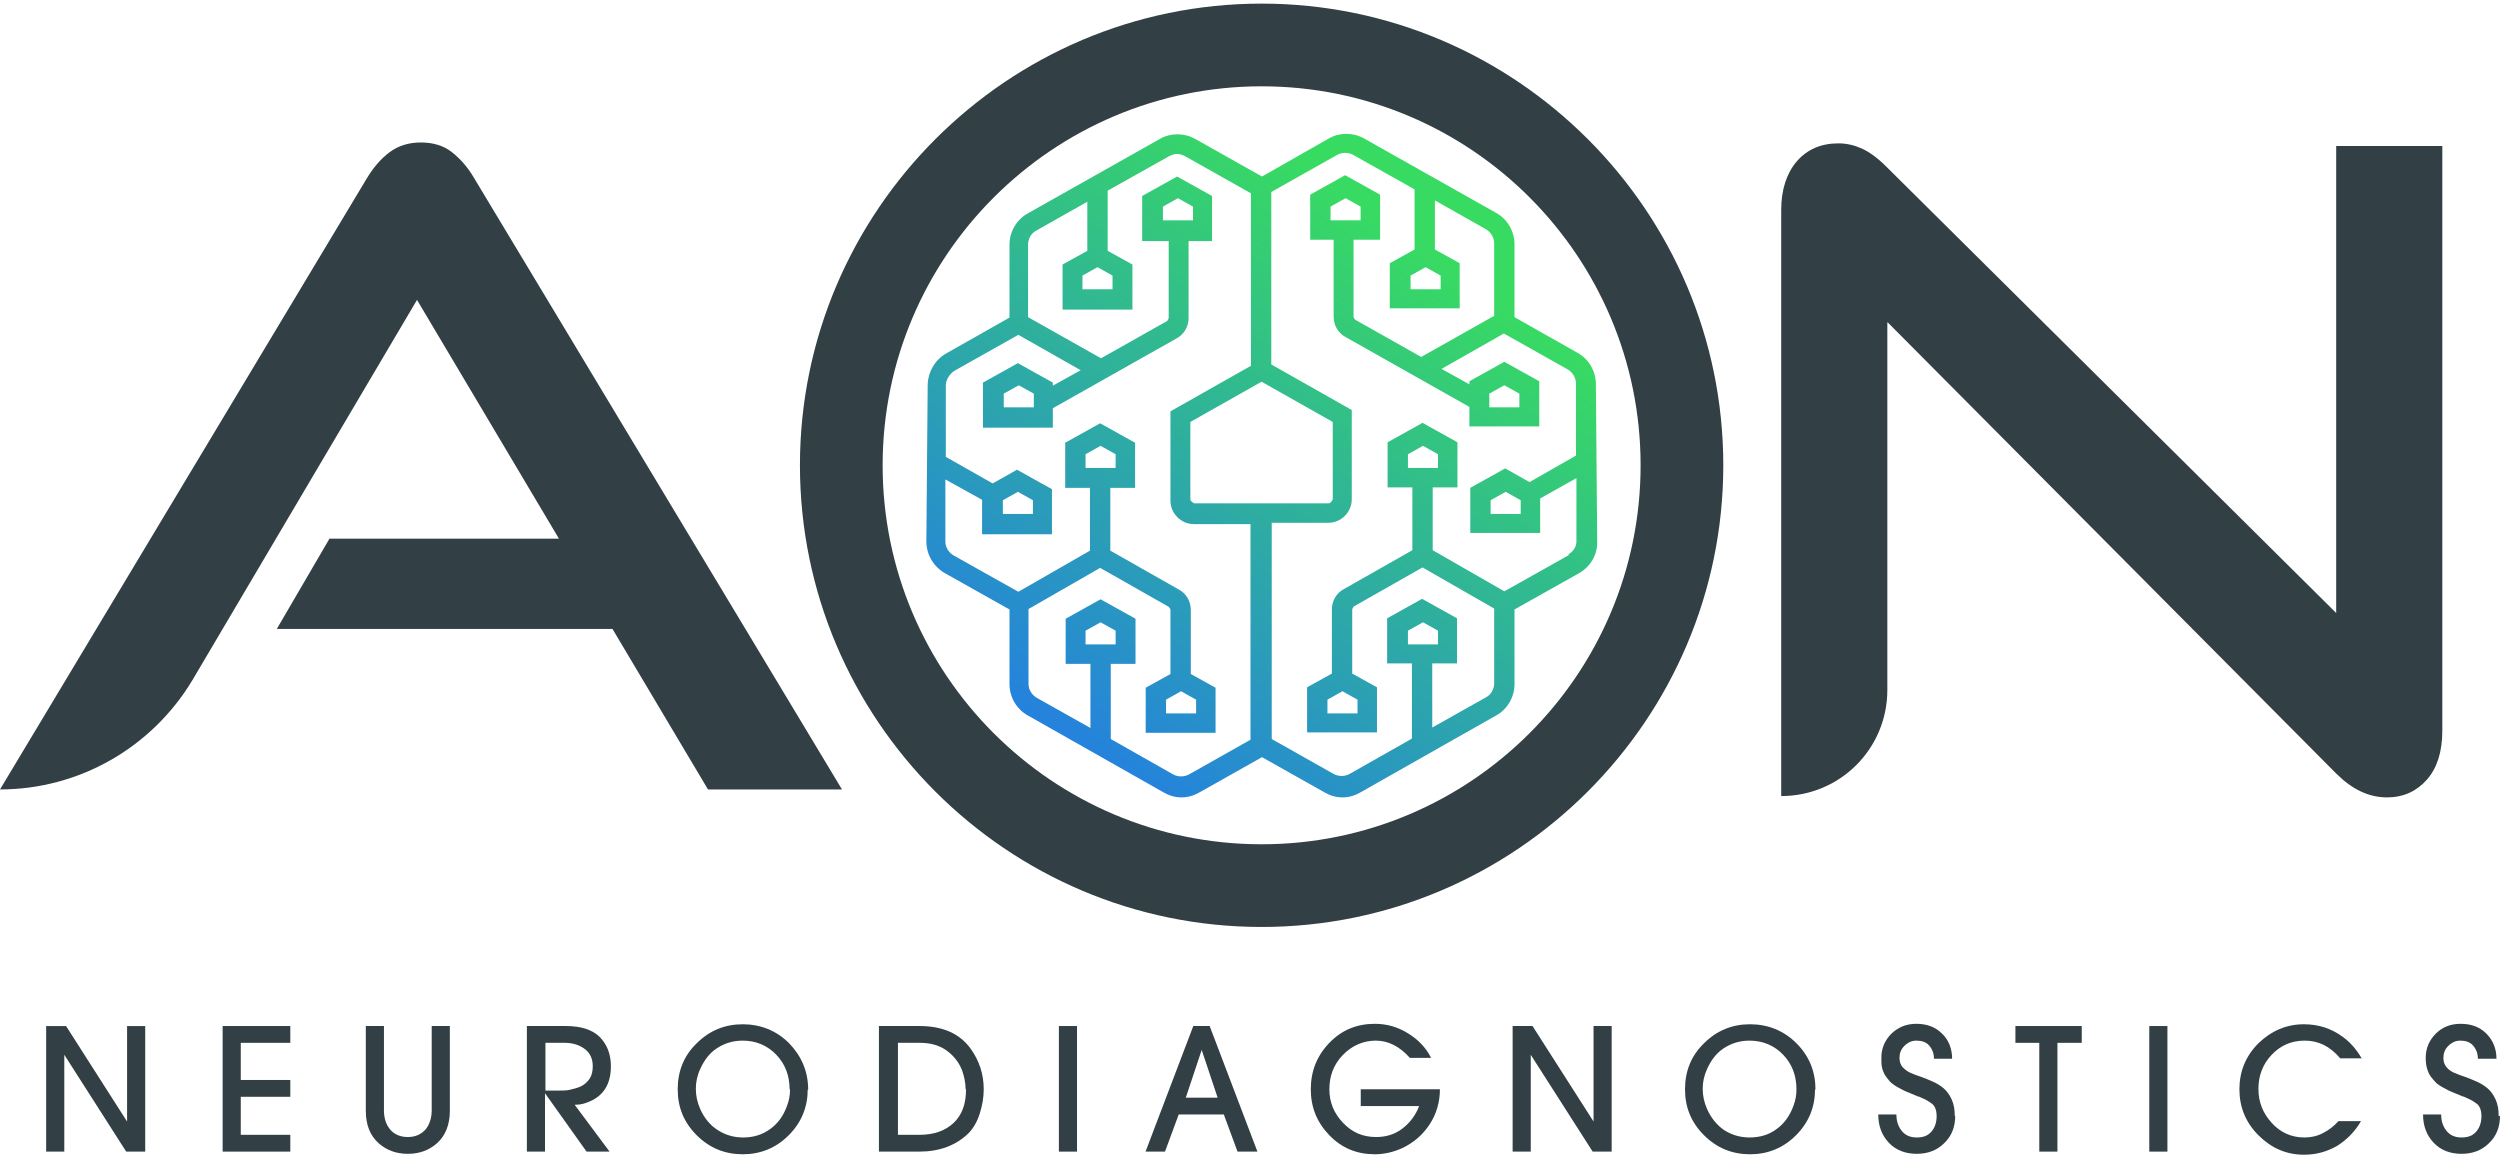 <?xml version="1.0" encoding="UTF-8"?> <svg xmlns="http://www.w3.org/2000/svg" width="300" height="139" viewBox="0 0 300 139" fill="none"><path d="M17.426 138.194H15.144L7.715 126.573V138.194H5.539V123.124H7.927L15.25 134.586V123.124H17.426V138.194Z" fill="#323F44"></path><path d="M34.836 138.194H26.717V123.123H34.836V125.14H28.892V129.597H34.836V131.614H28.892V136.177H34.836V138.194Z" fill="#323F44"></path><path d="M53.981 133.312C53.981 134.957 53.45 136.284 52.442 137.186C51.487 138.035 50.319 138.459 48.94 138.459C47.56 138.459 46.392 138.035 45.437 137.186C44.429 136.284 43.898 135.01 43.898 133.312V123.123H46.074V133.259C46.074 134.214 46.34 134.957 46.817 135.541C47.295 136.124 48.038 136.443 48.94 136.443C49.842 136.443 50.532 136.124 51.062 135.541C51.54 134.957 51.805 134.161 51.805 133.259V123.123H53.981V133.312Z" fill="#323F44"></path><path d="M73.307 127.952C73.307 130.181 72.352 131.614 70.442 132.303C69.911 132.516 69.433 132.569 68.956 132.569L73.148 138.194H70.388L65.4 131.189V138.194H63.225V123.123H67.894C69.699 123.123 71.025 123.548 71.927 124.397C72.829 125.299 73.307 126.466 73.307 127.952ZM71.131 127.952C71.131 127.05 70.813 126.36 70.176 125.883C69.54 125.405 68.743 125.14 67.788 125.14H65.453V130.871H66.939C67.47 130.871 68.001 130.871 68.425 130.765C68.85 130.658 69.327 130.552 69.752 130.34C70.176 130.128 70.495 129.809 70.76 129.438C71.025 129.013 71.131 128.536 71.131 127.952Z" fill="#323F44"></path><path d="M96.927 130.712C96.927 132.835 96.184 134.692 94.645 136.231C93.106 137.77 91.249 138.513 89.126 138.513C87.003 138.513 85.146 137.77 83.607 136.231C82.068 134.692 81.325 132.888 81.325 130.712C81.325 128.537 82.068 126.679 83.607 125.193C85.146 123.655 87.003 122.912 89.126 122.912C91.249 122.912 93.159 123.655 94.698 125.193C96.184 126.732 96.98 128.59 96.98 130.765L96.927 130.712ZM94.751 130.712C94.751 129.067 94.22 127.688 93.159 126.573C92.098 125.459 90.718 124.875 89.126 124.875C87.958 124.875 86.95 125.193 86.048 125.777C85.146 126.361 84.509 127.21 84.032 128.271C83.66 129.067 83.501 129.863 83.501 130.659C83.501 131.455 83.66 132.251 84.032 133.1C84.509 134.162 85.199 135.011 86.101 135.594C87.003 136.178 88.011 136.497 89.179 136.497C90.4 136.497 91.461 136.178 92.416 135.488C93.371 134.798 94.008 133.896 94.433 132.729C94.698 132.039 94.804 131.402 94.804 130.712H94.751Z" fill="#323F44"></path><path d="M118.047 130.712C118.047 131.667 117.888 132.622 117.57 133.63C117.251 134.638 116.774 135.434 116.19 136.018C114.704 137.451 112.741 138.194 110.3 138.194H105.471V123.123H110.353C113.112 123.123 115.182 124.025 116.508 125.883C117.517 127.315 118.047 128.907 118.047 130.712ZM115.872 130.712C115.872 129.969 115.712 129.173 115.447 128.43C115.023 127.368 114.333 126.572 113.484 125.989C112.635 125.405 111.573 125.14 110.406 125.14H107.753V136.177H110.353C112.051 136.177 113.431 135.7 114.439 134.745C115.447 133.789 115.925 132.463 115.925 130.712H115.872Z" fill="#323F44"></path><path d="M129.242 138.194H127.066V123.123H129.242V138.194Z" fill="#323F44"></path><path d="M150.837 138.194H148.503L146.858 133.736H141.445L139.8 138.194H137.465L143.196 123.123H145.159L150.891 138.194H150.837ZM146.115 131.72L144.204 125.989L142.294 131.72H146.168H146.115Z" fill="#323F44"></path><path d="M172.79 130.712C172.79 132.251 172.366 133.683 171.57 134.904C170.774 136.124 169.712 137.08 168.28 137.769C167.218 138.247 166.104 138.512 164.989 138.512C162.814 138.512 161.01 137.77 159.524 136.231C158.038 134.692 157.295 132.887 157.295 130.712C157.295 128.536 158.038 126.679 159.524 125.14C161.01 123.601 162.814 122.858 164.989 122.858C166.422 122.858 167.696 123.229 168.916 123.972C170.137 124.715 171.092 125.67 171.729 126.944H169.182C167.961 125.564 166.581 124.874 165.096 124.874C163.61 124.874 162.23 125.458 161.116 126.626C160.001 127.793 159.524 129.173 159.524 130.712C159.524 132.251 160.054 133.577 161.169 134.745C162.283 135.912 163.557 136.443 165.149 136.443C166.316 136.443 167.377 136.125 168.28 135.435C169.182 134.745 169.872 133.843 170.296 132.728H163.291V130.712H172.79Z" fill="#323F44"></path><path d="M193.401 138.194H191.12L183.69 126.572V138.194H181.515V123.123H183.903L191.226 134.585V123.123H193.401V138.194Z" fill="#323F44"></path><path d="M217.804 130.712C217.804 132.835 217.061 134.692 215.522 136.231C213.983 137.77 212.125 138.513 210.003 138.513C207.88 138.513 206.023 137.77 204.484 136.231C202.945 134.692 202.202 132.888 202.202 130.712C202.202 128.536 202.945 126.679 204.484 125.193C206.023 123.654 207.88 122.911 210.003 122.911C212.125 122.911 214.036 123.654 215.575 125.193C217.114 126.732 217.857 128.589 217.857 130.765L217.804 130.712ZM215.575 130.712C215.575 129.067 215.044 127.687 213.983 126.573C212.921 125.458 211.542 124.875 209.95 124.875C208.782 124.875 207.774 125.193 206.872 125.777C205.97 126.36 205.333 127.209 204.855 128.271C204.484 129.067 204.325 129.863 204.325 130.659C204.325 131.455 204.484 132.251 204.855 133.1C205.333 134.161 206.023 135.01 206.872 135.594C207.774 136.178 208.782 136.496 209.95 136.496C211.17 136.496 212.285 136.178 213.187 135.488C214.089 134.851 214.779 133.896 215.203 132.728C215.469 132.038 215.575 131.402 215.575 130.712Z" fill="#323F44"></path><path d="M234.625 133.896C234.625 135.222 234.201 136.337 233.298 137.186C232.449 138.035 231.335 138.459 230.008 138.459C228.682 138.459 227.514 138.035 226.665 137.133C225.816 136.231 225.392 135.116 225.392 133.736H227.567C227.567 134.532 227.78 135.169 228.204 135.7C228.629 136.231 229.212 136.496 230.008 136.496C230.804 136.496 231.335 136.284 231.759 135.806C232.184 135.328 232.396 134.692 232.396 133.949C232.396 133.577 232.343 133.259 232.237 132.994C232.131 132.728 231.972 132.516 231.706 132.357C231.494 132.198 231.229 132.038 231.017 131.932C230.751 131.826 230.486 131.667 230.168 131.561C230.061 131.561 230.008 131.561 230.008 131.508C229.478 131.295 229.106 131.136 228.841 131.03C228.576 130.924 228.257 130.765 227.886 130.553C227.461 130.34 227.196 130.128 226.984 129.969C226.771 129.81 226.612 129.544 226.347 129.226C226.135 128.961 225.975 128.589 225.869 128.218C225.763 127.846 225.763 127.422 225.763 126.944C225.763 125.777 226.188 124.821 226.984 124.025C227.833 123.229 228.788 122.858 229.955 122.858C231.229 122.858 232.237 123.229 233.033 124.025C233.829 124.768 234.254 125.83 234.254 127.05H232.078C232.078 126.413 231.866 125.883 231.494 125.458C231.123 125.034 230.592 124.874 229.955 124.874C229.425 124.874 228.947 125.087 228.522 125.511C228.098 125.936 227.939 126.413 227.939 126.944C227.939 127.369 228.045 127.74 228.31 128.058C228.576 128.324 228.894 128.589 229.265 128.748C229.637 128.907 230.061 129.067 230.539 129.226C231.017 129.385 231.494 129.597 231.972 129.81C232.449 130.022 232.874 130.287 233.245 130.606C233.617 130.924 233.935 131.349 234.201 131.932C234.466 132.516 234.572 133.153 234.572 133.949L234.625 133.896Z" fill="#323F44"></path><path d="M249.756 125.14H246.891V138.194H244.715V125.14H241.85V123.123H249.81V125.14H249.756Z" fill="#323F44"></path><path d="M260.09 138.194H257.914V123.124H260.09V138.194Z" fill="#323F44"></path><path d="M283.482 126.998H280.829C279.608 125.565 278.228 124.875 276.583 124.875C274.938 124.875 273.665 125.459 272.603 126.573C271.542 127.688 271.011 129.067 271.011 130.659C271.011 132.251 271.542 133.578 272.603 134.745C273.665 135.913 274.991 136.497 276.53 136.497C277.326 136.497 278.069 136.337 278.759 135.966C279.502 135.594 280.086 135.117 280.616 134.533H283.323C282.58 135.807 281.625 136.762 280.457 137.505C279.237 138.195 277.963 138.566 276.477 138.566C274.354 138.566 272.55 137.77 271.011 136.231C269.472 134.692 268.729 132.835 268.729 130.712C268.729 128.59 269.472 126.732 271.011 125.193C272.55 123.708 274.354 122.912 276.477 122.912C278.175 122.912 279.714 123.389 281.094 124.397C281.996 125.034 282.792 125.936 283.429 127.051L283.482 126.998Z" fill="#323F44"></path><path d="M300 133.896C300 135.223 299.576 136.337 298.673 137.186C297.824 138.035 296.71 138.46 295.383 138.46C294.057 138.46 292.889 138.035 292.04 137.133C291.191 136.231 290.767 135.116 290.767 133.737H292.942C292.942 134.533 293.155 135.169 293.579 135.7C294.004 136.231 294.587 136.496 295.383 136.496C296.179 136.496 296.71 136.284 297.135 135.806C297.559 135.329 297.771 134.692 297.771 133.949C297.771 133.578 297.718 133.259 297.612 132.994C297.506 132.728 297.347 132.516 297.081 132.357C296.869 132.198 296.604 132.039 296.392 131.933C296.126 131.826 295.861 131.667 295.543 131.561C295.489 131.561 295.383 131.561 295.383 131.508C294.853 131.296 294.481 131.137 294.216 131.03C293.951 130.924 293.632 130.765 293.261 130.553C292.836 130.341 292.571 130.128 292.359 129.969C292.146 129.757 291.987 129.545 291.722 129.226C291.51 128.961 291.35 128.589 291.244 128.218C291.138 127.846 291.085 127.422 291.085 126.944C291.085 125.777 291.51 124.822 292.306 124.026C293.102 123.23 294.11 122.858 295.277 122.858C296.551 122.858 297.559 123.23 298.355 124.026C299.151 124.822 299.576 125.83 299.576 127.05H297.347C297.347 126.414 297.135 125.883 296.763 125.458C296.392 125.034 295.861 124.875 295.224 124.875C294.693 124.875 294.216 125.087 293.791 125.511C293.367 125.936 293.208 126.414 293.208 126.944C293.208 127.369 293.314 127.74 293.579 128.059C293.844 128.377 294.163 128.589 294.534 128.749C294.906 128.908 295.33 129.067 295.808 129.226C296.285 129.385 296.763 129.598 297.241 129.81C297.718 130.022 298.143 130.287 298.514 130.606C298.886 130.924 299.204 131.349 299.469 131.933C299.735 132.516 299.841 133.153 299.841 133.949L300 133.896Z" fill="#323F44"></path><path d="M84.959 94.733L73.496 75.469H33.219L39.534 64.644H67.075L50.041 35.988L23.084 81.625C18.202 89.744 9.446 94.733 0 94.733L43.992 21.448C44.788 20.121 45.69 19.06 46.751 18.264C47.812 17.468 49.086 17.097 50.519 17.097C51.952 17.097 53.225 17.468 54.233 18.264C55.242 19.06 56.144 20.068 56.94 21.448L101.038 94.733H84.906H84.959Z" fill="#323F44"></path><path d="M226.481 38.695V82.793C226.481 89.85 220.803 95.528 213.745 95.528V25.216C213.745 22.775 214.382 20.811 215.602 19.378C216.823 17.946 218.521 17.203 220.591 17.203C221.599 17.203 222.501 17.415 223.456 17.84C224.358 18.264 225.314 18.954 226.322 19.962L280.343 73.559V17.521H293.079V87.675C293.079 90.222 292.442 92.185 291.221 93.565C290.001 94.945 288.409 95.688 286.445 95.688C284.27 95.688 282.253 94.733 280.343 92.822L226.534 38.695H226.481Z" fill="#323F44"></path><path d="M151.394 111.236C120.828 111.236 95.993 86.348 95.993 55.835C95.993 25.322 120.881 0.434 151.394 0.434C181.907 0.434 206.795 25.322 206.795 55.835C206.795 86.348 181.907 111.236 151.394 111.236ZM151.394 10.357C126.347 10.357 105.916 30.735 105.916 55.835C105.916 80.935 126.294 101.313 151.394 101.313C176.494 101.313 196.872 80.935 196.872 55.835C196.872 30.735 176.494 10.357 151.394 10.357Z" fill="#323F44"></path><path d="M191.505 46.071C191.505 44.532 190.656 43.099 189.329 42.356L181.741 38.058V29.302C181.741 27.763 180.892 26.277 179.512 25.534L163.698 16.619C162.372 15.876 160.727 15.876 159.453 16.619L151.44 21.183L143.427 16.672C142.101 15.929 140.455 15.929 139.182 16.672L123.368 25.587C121.989 26.33 121.139 27.816 121.139 29.355V38.111L113.551 42.409C112.224 43.152 111.375 44.585 111.322 46.124L111.163 64.963C111.163 66.555 112.012 67.987 113.392 68.783L121.139 73.135V82.103C121.139 83.642 121.989 85.127 123.368 85.871L139.659 95.104C140.296 95.475 141.039 95.688 141.782 95.688C142.525 95.688 143.268 95.475 143.905 95.104L151.44 90.859L158.975 95.104C159.612 95.475 160.355 95.688 161.098 95.688C161.841 95.688 162.584 95.475 163.221 95.104L179.512 85.871C180.892 85.127 181.741 83.642 181.741 82.103V73.135L189.488 68.783C190.868 67.987 191.717 66.555 191.664 64.963L191.505 46.124V46.071ZM171.075 32.061L172.879 33.07V34.715H169.27V33.07L171.075 32.061ZM131.7 32.061L133.504 33.07V34.715H129.895V33.07L131.7 32.061ZM150.113 88.736L142.684 92.928C142.101 93.247 141.358 93.247 140.774 92.928L133.292 88.683V79.662H136.263V74.249L132.071 71.914L127.879 74.249V79.662H130.851V87.356L124.43 83.748C123.793 83.376 123.421 82.74 123.421 82.05V73.082L132.018 68.146L140.243 72.816C140.243 72.816 140.455 73.028 140.455 73.188V80.882L137.484 82.527V87.94H145.868V82.527L142.897 80.882V73.188C142.897 72.179 142.366 71.224 141.464 70.747L133.239 66.077V58.541H136.21V53.129L132.018 50.794L127.826 53.129V58.541H130.797V66.077L122.201 71.012L114.453 66.661C113.816 66.289 113.445 65.652 113.445 64.963V57.533L117.849 59.974V64.113H126.234V58.701L122.042 56.366L119.123 58.011L113.498 54.827V46.177C113.551 45.487 113.976 44.85 114.559 44.479L122.201 40.181L129.683 44.426L126.34 46.283V45.912L122.148 43.577L117.956 45.912V51.324H126.34V48.989L141.198 40.605C142.101 40.127 142.631 39.172 142.631 38.164V28.93H145.444V23.518L141.251 21.183L137.059 23.518V28.93H140.243V38.164C140.243 38.164 140.137 38.482 140.031 38.535L132.124 42.993L123.368 38.058V29.355C123.368 28.665 123.74 27.975 124.377 27.657L130.479 24.208V30.098L127.507 31.743V37.156H135.892V31.743L132.92 30.098V22.881L140.296 18.742C140.615 18.583 140.933 18.477 141.251 18.477C141.57 18.477 141.941 18.583 142.207 18.742L150.113 23.199V43.895L140.455 49.361V60.08C140.455 61.619 141.729 62.893 143.268 62.893H150.06V88.842L150.113 88.736ZM130.267 77.327V75.682L132.071 74.674L133.875 75.682V77.327H130.267ZM130.267 56.154V54.508L132.071 53.5L133.875 54.508V56.154H130.267ZM141.729 82.952L143.533 83.96V85.605H139.925V83.96L141.729 82.952ZM120.343 61.672V60.027L122.148 59.019L123.952 60.027V61.672H120.343ZM124.058 47.238V48.883H120.45V47.238L122.254 46.23L124.058 47.238ZM139.553 26.436V24.791L141.358 23.783L143.162 24.791V26.436H139.553ZM150.326 60.399H143.321C143.321 60.399 142.843 60.187 142.843 59.921V50.635L151.387 45.806L159.931 50.635V59.921C159.931 59.921 159.718 60.399 159.453 60.399H150.273H150.326ZM188.268 66.608L180.52 70.959L171.924 66.024V58.488H174.895V53.076L170.703 50.741L166.511 53.076V58.488H169.483V66.024L161.257 70.694C160.355 71.171 159.825 72.126 159.825 73.135V80.829L156.853 82.474V87.887H165.237V82.474L162.266 80.829V73.135C162.266 73.135 162.372 72.816 162.478 72.763L170.703 68.093L179.3 73.028V81.997C179.3 82.686 178.928 83.376 178.291 83.695L171.871 87.303V79.609H174.842V74.196L170.65 71.861L166.458 74.196V79.609H169.429V88.63L161.947 92.875C161.363 93.194 160.621 93.194 160.037 92.875L152.608 88.683V62.734H159.4C160.939 62.734 162.213 61.46 162.213 59.921V49.202L152.555 43.736V23.04L160.461 18.583C161.045 18.264 161.788 18.264 162.372 18.583L169.748 22.722V29.939L166.776 31.584V36.997H175.161V31.584L172.189 29.939V24.048L178.291 27.498C178.928 27.869 179.3 28.506 179.3 29.196V37.899L170.544 42.834L162.637 38.376C162.637 38.376 162.425 38.164 162.425 38.005V28.771H165.609V23.359L161.417 21.024L157.224 23.359V28.771H160.037V38.005C160.037 39.013 160.567 39.968 161.47 40.446L176.328 48.83V51.165H184.712V45.752L180.52 43.418L176.328 45.752V46.124L172.985 44.267L180.467 40.021L188.109 44.32C188.692 44.638 189.117 45.328 189.117 46.018V54.668L183.545 57.852L180.626 56.206L176.434 58.541V63.954H184.819V59.815L189.17 57.374V64.803C189.223 65.493 188.852 66.183 188.215 66.501L188.268 66.608ZM168.952 56.154V54.508L170.756 53.5L172.56 54.508V56.154H168.952ZM161.098 82.952L162.902 83.96V85.605H159.294V83.96L161.098 82.952ZM168.952 77.327V75.682L170.756 74.674L172.56 75.682V77.327H168.952ZM159.665 26.436V24.791L161.47 23.783L163.274 24.791V26.436H159.665ZM178.716 48.883V47.238L180.52 46.23L182.325 47.238V48.883H178.716ZM182.484 60.027V61.672H178.875V60.027L180.679 59.019L182.484 60.027Z" fill="url(#paint0_linear_688_4)"></path><defs><linearGradient id="paint0_linear_688_4" x1="118.38" y1="102.958" x2="170.332" y2="28.559" gradientUnits="userSpaceOnUse"><stop stop-color="#206DFA"></stop><stop offset="1" stop-color="#38DB61"></stop></linearGradient></defs></svg> 